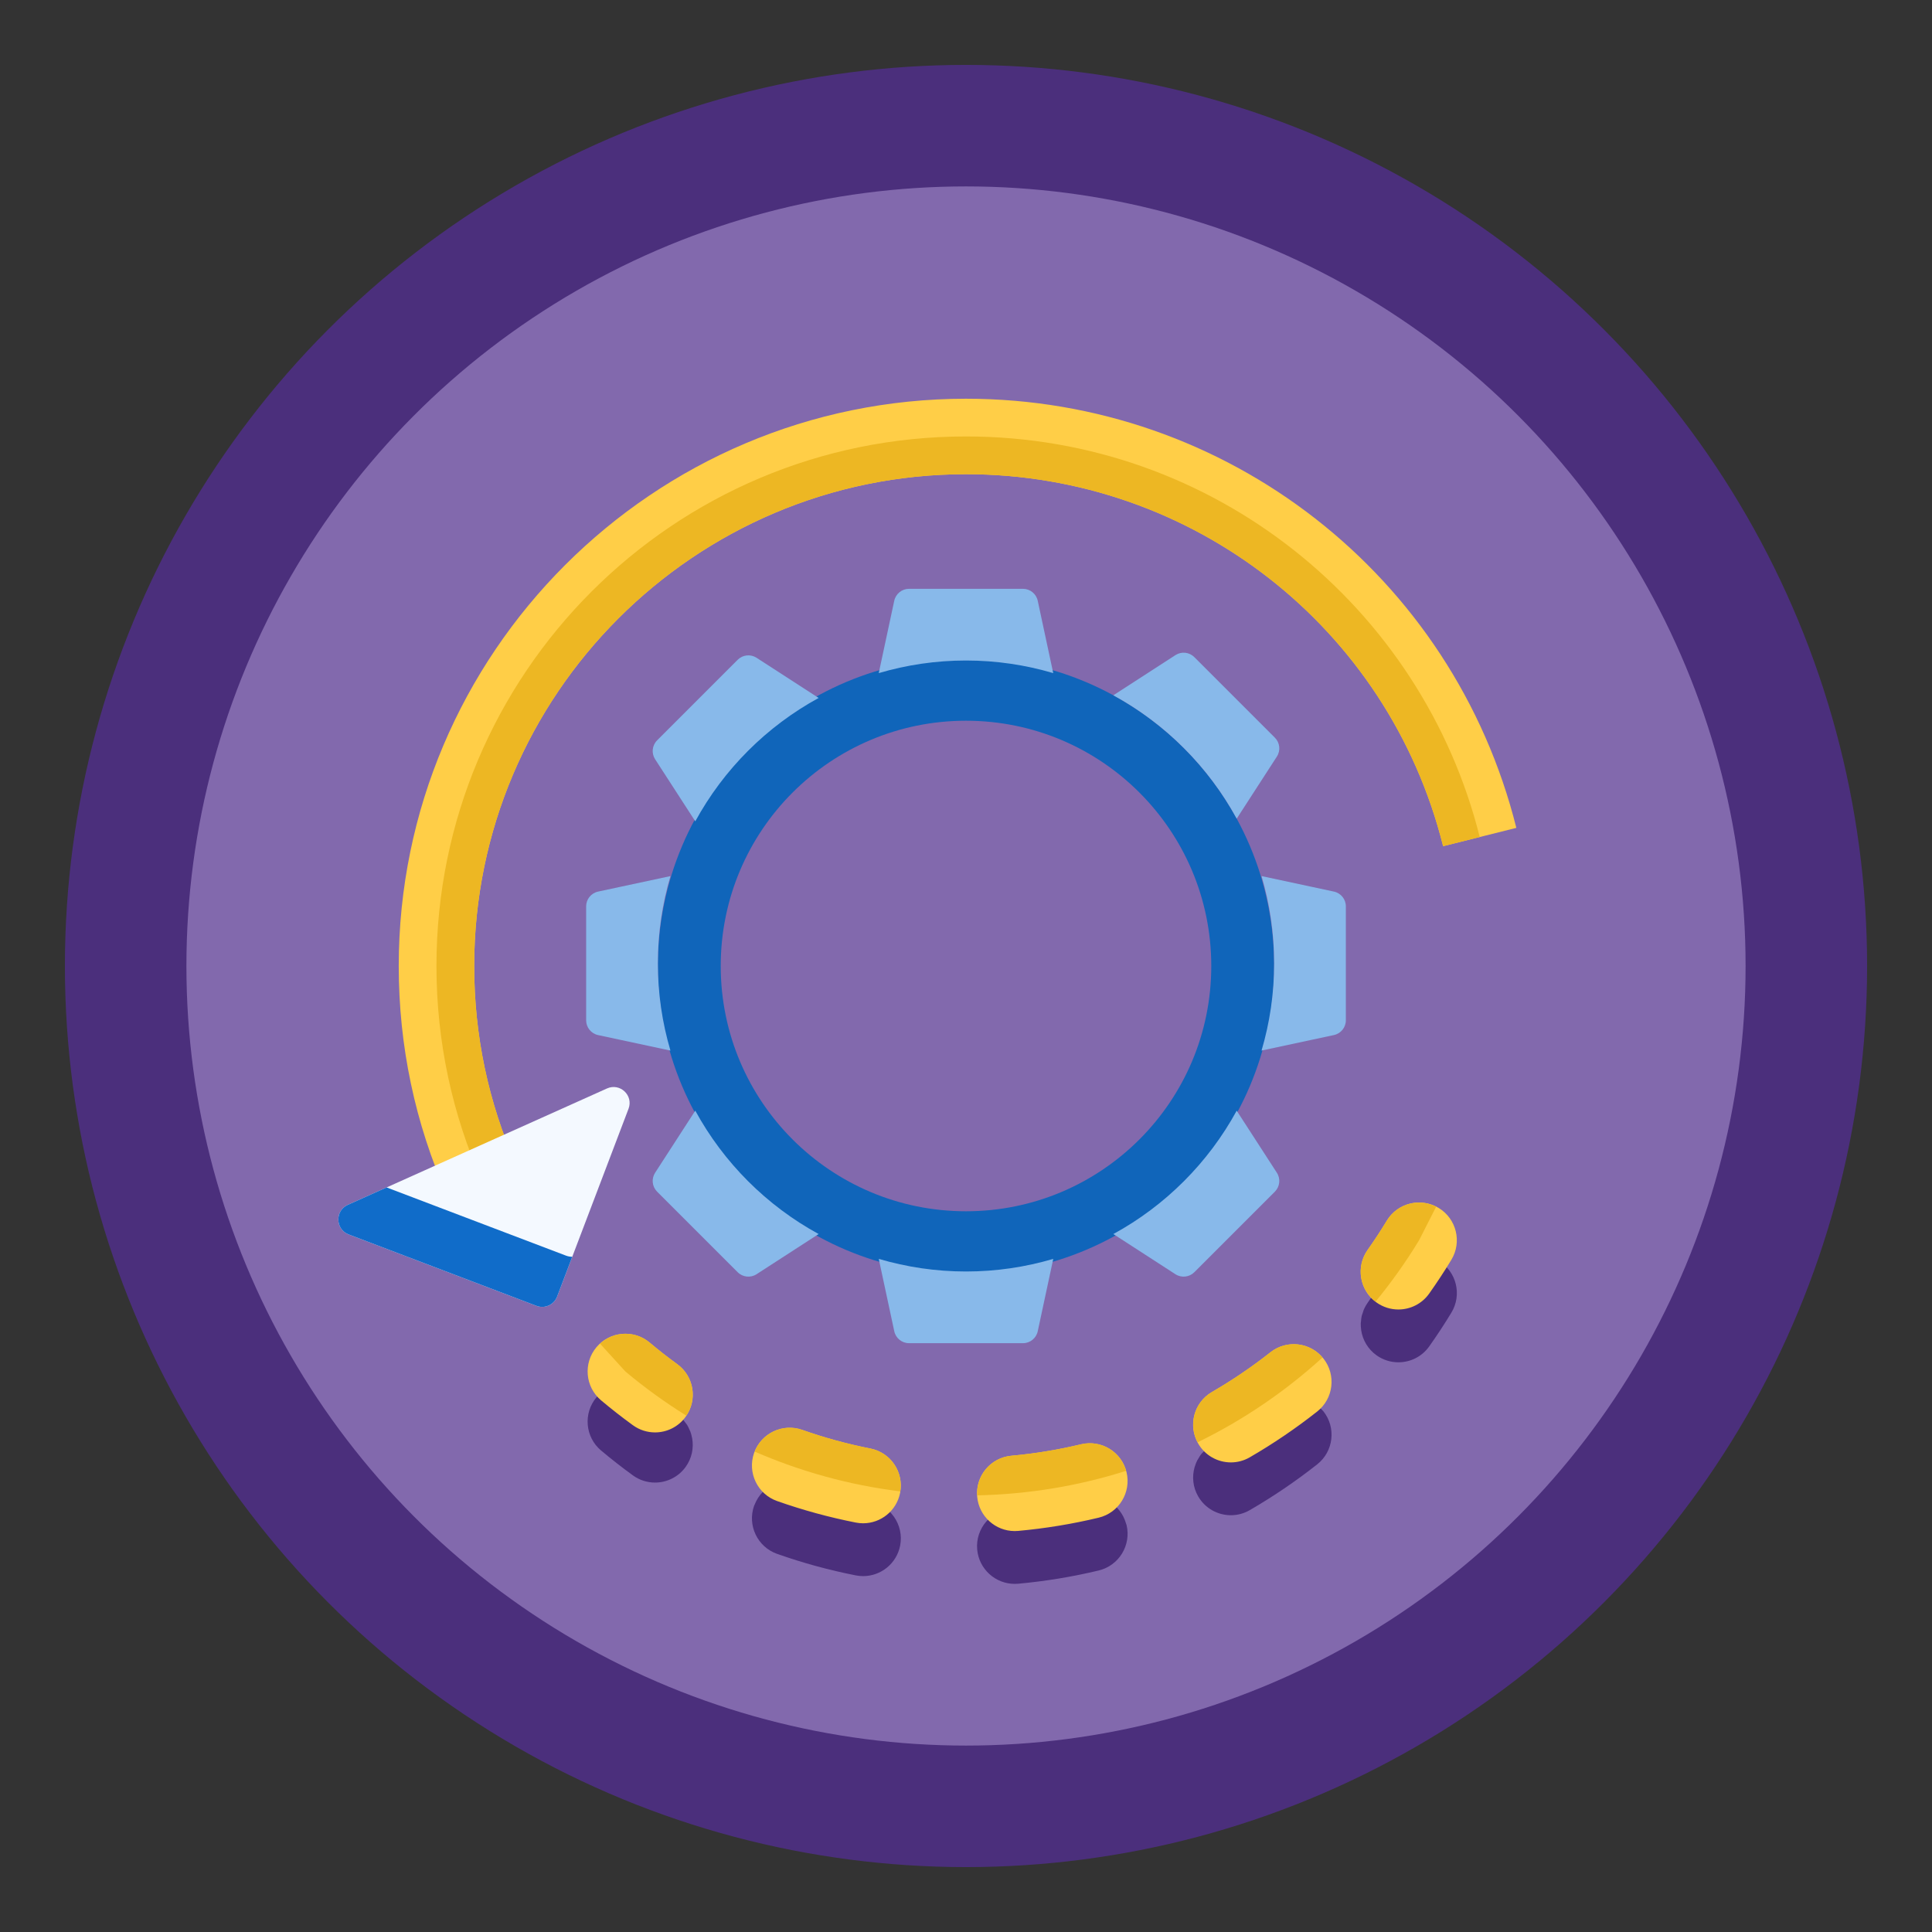 <svg width="256" height="256" xmlns="http://www.w3.org/2000/svg">

 <rect width="100%" height="100%" fill="#333333" stroke="none"/>

 <g>
  <title>background</title>
  <rect fill="none" id="canvas_background" height="402" width="582" y="-1" x="-1"/>
 </g>
 <g>
  <title>Layer 1</title>
  <circle fill="#4b2f7c" id="svg_8" r="119.4" cy="128" cx="128" class="st0"/>
  <circle fill="#8269ad" id="svg_13" r="103.299" cy="128" cx="128" class="st1"/>
  <path fill="#4b2f7c" id="svg_24" d="m190.631,167.06c-0.109,-0.066 -0.226,-0.104 -0.337,-0.161l0,0c0,0 0,0 0,0c-0.867,-0.44 -1.801,-0.612 -2.714,-0.527c-0.012,0.001 -0.024,0.004 -0.036,0.005c-0.286,0.029 -0.569,0.077 -0.845,0.154c-0.052,0.014 -0.101,0.037 -0.153,0.053c-0.236,0.074 -0.469,0.154 -0.692,0.262c-0.098,0.047 -0.188,0.112 -0.283,0.165c-0.172,0.098 -0.346,0.19 -0.506,0.309c-0.141,0.104 -0.266,0.232 -0.397,0.352c-0.103,0.095 -0.214,0.176 -0.309,0.281c-0.219,0.238 -0.419,0.501 -0.594,0.789c-0.801,1.322 -1.658,2.627 -2.546,3.88c-0.197,0.278 -0.361,0.569 -0.493,0.869c-0.062,0.14 -0.095,0.286 -0.143,0.429c-0.055,0.162 -0.122,0.322 -0.159,0.487c-0.049,0.215 -0.064,0.434 -0.084,0.652c-0.008,0.094 -0.031,0.188 -0.034,0.282c-0.009,0.28 0.013,0.558 0.05,0.834c0.004,0.031 0.002,0.062 0.007,0.093c0.198,1.293 0.892,2.508 2.043,3.325c0.878,0.622 1.888,0.921 2.888,0.921c1.566,0 3.108,-0.733 4.083,-2.108c1.026,-1.446 2.015,-2.953 2.94,-4.478c1.428,-2.362 0.675,-5.437 -1.686,-6.868z" class="st0"/>
  <path fill="#4b2f7c" id="svg_29" d="m149.211,201.895l0,0c0,0 0,0 0,0c-0.361,-1.287 -1.189,-2.322 -2.264,-2.957c-0.03,-0.018 -0.064,-0.029 -0.094,-0.046c-0.24,-0.135 -0.485,-0.258 -0.745,-0.352c-0.089,-0.033 -0.185,-0.046 -0.276,-0.074c-0.209,-0.063 -0.417,-0.129 -0.634,-0.164c-0.168,-0.027 -0.342,-0.024 -0.514,-0.034c-0.15,-0.008 -0.296,-0.032 -0.448,-0.027c-0.327,0.012 -0.659,0.055 -0.99,0.134c-3.02,0.724 -6.128,1.235 -9.238,1.518c-0.34,0.031 -0.667,0.096 -0.982,0.19c-0.145,0.043 -0.275,0.113 -0.413,0.168c-0.161,0.065 -0.327,0.118 -0.479,0.198c-0.194,0.102 -0.369,0.231 -0.546,0.357c-0.078,0.056 -0.166,0.1 -0.241,0.16c-0.216,0.173 -0.409,0.368 -0.593,0.573c-0.023,0.026 -0.051,0.047 -0.074,0.073c-0.854,0.991 -1.326,2.309 -1.198,3.714c0.237,2.596 2.417,4.546 4.974,4.546c0.152,0 0.306,-0.007 0.46,-0.02c3.587,-0.327 7.174,-0.917 10.66,-1.753c2.685,-0.644 4.34,-3.343 3.697,-6.027c-0.015,-0.061 -0.045,-0.115 -0.062,-0.177z" class="st0"/>
  <path fill="#4b2f7c" id="svg_34" d="m175.237,186.881l0,0c-0.001,-0.001 -0.001,-0.001 -0.001,-0.001c-0.866,-1.019 -2.053,-1.613 -3.297,-1.738c-0.032,-0.003 -0.064,0.001 -0.096,-0.002c-0.277,-0.023 -0.556,-0.031 -0.834,-0.008c-0.093,0.008 -0.183,0.035 -0.275,0.047c-0.219,0.031 -0.437,0.058 -0.652,0.119c-0.162,0.045 -0.317,0.121 -0.476,0.183c-0.141,0.056 -0.286,0.096 -0.423,0.166c-0.293,0.148 -0.575,0.326 -0.843,0.537c-2.447,1.932 -5.055,3.702 -7.752,5.264c-0.295,0.171 -0.565,0.368 -0.811,0.585c-0.114,0.101 -0.204,0.22 -0.307,0.329c-0.118,0.125 -0.246,0.243 -0.348,0.378c-0.134,0.176 -0.24,0.368 -0.349,0.559c-0.047,0.082 -0.106,0.157 -0.148,0.241c-0.124,0.249 -0.219,0.51 -0.3,0.776c-0.009,0.031 -0.025,0.06 -0.034,0.091c-0.358,1.258 -0.233,2.652 0.475,3.873c0.927,1.602 2.606,2.496 4.332,2.496c0.85,0 1.712,-0.217 2.501,-0.674c3.109,-1.8 6.116,-3.842 8.937,-6.068c2.168,-1.711 2.538,-4.855 0.827,-7.023c-0.039,-0.049 -0.087,-0.084 -0.126,-0.13z" class="st0"/>
  <path fill="#4b2f7c" id="svg_39" d="m91.692,190.486c-0.053,-0.272 -0.12,-0.541 -0.218,-0.801c-0.032,-0.087 -0.083,-0.167 -0.12,-0.252c-0.089,-0.202 -0.175,-0.405 -0.291,-0.595c-0.088,-0.144 -0.202,-0.272 -0.305,-0.408c-0.092,-0.121 -0.17,-0.249 -0.274,-0.362c-0.222,-0.241 -0.47,-0.465 -0.746,-0.665c-1.243,-0.902 -2.473,-1.864 -3.655,-2.859c-0.254,-0.213 -0.523,-0.393 -0.802,-0.547c-0.109,-0.06 -0.224,-0.099 -0.336,-0.15c-0.172,-0.079 -0.342,-0.161 -0.52,-0.218c-0.157,-0.051 -0.316,-0.08 -0.476,-0.116c-0.134,-0.029 -0.267,-0.064 -0.403,-0.082c-0.196,-0.027 -0.392,-0.032 -0.589,-0.035c-0.096,-0.001 -0.191,-0.007 -0.288,-0.003c-0.229,0.009 -0.453,0.039 -0.678,0.079c-0.059,0.011 -0.117,0.019 -0.176,0.032c-0.251,0.054 -0.494,0.128 -0.735,0.22c-0.028,0.011 -0.056,0.022 -0.084,0.033c-0.258,0.104 -0.507,0.23 -0.747,0.378c-0.008,0.005 -0.017,0.011 -0.025,0.016c-0.433,0.271 -0.842,0.59 -1.188,1.002c-1.777,2.113 -1.505,5.268 0.608,7.045c1.364,1.146 2.782,2.256 4.217,3.297c0.887,0.645 1.915,0.954 2.934,0.954c1.546,0 3.072,-0.715 4.05,-2.063c0.83,-1.143 1.098,-2.517 0.871,-3.806c-0.005,-0.032 -0.018,-0.062 -0.024,-0.094z" class="st0"/>
  <path fill="#4b2f7c" id="svg_44" d="m118.399,200.913c-0.163,-0.224 -0.336,-0.44 -0.534,-0.635c-0.068,-0.067 -0.149,-0.12 -0.221,-0.183c-0.164,-0.144 -0.325,-0.29 -0.507,-0.412c-0.142,-0.095 -0.302,-0.165 -0.454,-0.245c-0.132,-0.07 -0.255,-0.152 -0.395,-0.21c-0.303,-0.126 -0.622,-0.225 -0.956,-0.291c-3.058,-0.601 -6.096,-1.432 -9.03,-2.469c-0.321,-0.113 -0.646,-0.191 -0.97,-0.236c-0.155,-0.022 -0.309,-0.013 -0.463,-0.021c-0.167,-0.007 -0.334,-0.028 -0.499,-0.019c-0.223,0.012 -0.439,0.057 -0.657,0.098c-0.091,0.017 -0.184,0.021 -0.273,0.044c-0.271,0.067 -0.531,0.165 -0.786,0.275c-0.029,0.013 -0.061,0.019 -0.089,0.033c-1.136,0.518 -2.067,1.461 -2.56,2.702l0,0.001l0,0c-0.024,0.06 -0.06,0.112 -0.082,0.173c-0.92,2.604 0.445,5.46 3.049,6.38c3.389,1.197 6.898,2.156 10.429,2.851c0.326,0.064 0.651,0.095 0.971,0.095c2.341,0 4.431,-1.652 4.9,-4.035c0.273,-1.386 -0.062,-2.746 -0.81,-3.82c-0.019,-0.027 -0.044,-0.05 -0.063,-0.076z" class="st0"/>
  <path fill="#ffce47" id="svg_52" d="m59.263,158.461c-4.266,-9.614 -6.429,-19.862 -6.429,-30.461c0,-41.447 33.72,-75.167 75.167,-75.167c34.557,0 64.544,23.384 72.921,56.864l-9.701,2.428c-7.262,-29.022 -33.259,-49.292 -63.22,-49.292c-35.933,0 -65.167,29.233 -65.167,65.167c0,9.192 1.874,18.076 5.57,26.404l-9.141,4.057z" class="st2"/>
  <path fill="#edb723" id="svg_57" d="m196.071,110.911c-7.631,-30.493 -35.213,-53.078 -68.071,-53.078c-38.752,0 -70.167,31.415 -70.167,70.167c0,10.121 2.143,19.742 6,28.432l0,0l4.57,-2.028c-3.696,-8.328 -5.57,-17.212 -5.57,-26.404c0,-35.934 29.233,-65.167 65.167,-65.167c29.961,0 55.958,20.27 63.22,49.292l4.851,-1.214l0,0z" class="st3"/>
  <path fill="#ffce47" id="svg_62" d="m192.314,166.928c-0.925,1.524 -1.914,3.031 -2.94,4.478c-0.975,1.375 -2.517,2.108 -4.083,2.108c-1,0 -2.01,-0.299 -2.888,-0.921c-2.252,-1.598 -2.784,-4.719 -1.187,-6.971c0.888,-1.253 1.745,-2.558 2.546,-3.88c1.432,-2.361 4.506,-3.114 6.868,-1.683c2.362,1.432 3.115,4.507 1.684,6.869zm-76.983,25.008c-3.058,-0.601 -6.096,-1.432 -9.03,-2.469c-2.601,-0.917 -5.459,0.445 -6.379,3.05c-0.92,2.604 0.445,5.46 3.049,6.38c3.389,1.197 6.898,2.156 10.429,2.851c0.326,0.064 0.651,0.095 0.971,0.095c2.341,0 4.431,-1.652 4.9,-4.035c0.533,-2.709 -1.231,-5.337 -3.94,-5.872zm53.009,-12.752c-2.447,1.932 -5.055,3.702 -7.752,5.264c-2.39,1.384 -3.206,4.442 -1.822,6.832c0.927,1.602 2.606,2.496 4.332,2.496c0.85,0 1.712,-0.217 2.501,-0.674c3.109,-1.8 6.116,-3.842 8.937,-6.068c2.168,-1.711 2.538,-4.855 0.827,-7.023c-1.712,-2.168 -4.857,-2.537 -7.023,-0.827zm-25.095,12.192c-3.02,0.724 -6.128,1.235 -9.238,1.518c-2.75,0.251 -4.776,2.684 -4.525,5.434c0.237,2.596 2.417,4.546 4.974,4.546c0.152,0 0.306,-0.007 0.46,-0.02c3.587,-0.327 7.174,-0.917 10.66,-1.753c2.685,-0.644 4.34,-3.343 3.697,-6.027c-0.644,-2.686 -3.344,-4.342 -6.028,-3.698zm-53.508,-10.619c-1.243,-0.902 -2.473,-1.864 -3.655,-2.859c-2.113,-1.776 -5.268,-1.504 -7.045,0.609c-1.777,2.113 -1.505,5.268 0.608,7.045c1.364,1.146 2.782,2.256 4.217,3.297c0.887,0.645 1.915,0.954 2.934,0.954c1.546,0 3.072,-0.715 4.05,-2.063c1.622,-2.234 1.126,-5.361 -1.109,-6.983z" class="st2"/>
  <path fill="#edb723" id="svg_68" d="m89.737,180.757c-1.243,-0.902 -2.473,-1.864 -3.655,-2.859c-1.941,-1.631 -4.746,-1.515 -6.57,0.148l3.352,3.679c2.542,2.138 5.246,4.087 8.077,5.852c1.488,-2.222 0.979,-5.236 -1.204,-6.82z" class="st3"/>
  <path fill="#edb723" id="svg_73" d="m190.294,159.899c-2.311,-1.175 -5.165,-0.409 -6.531,1.843c-0.801,1.322 -1.658,2.627 -2.546,3.88c-1.56,2.201 -1.076,5.222 1.049,6.85c2.107,-2.568 4.043,-5.283 5.773,-8.137l2.255,-4.436z" class="st3"/>
  <path fill="#edb723" id="svg_78" d="m115.331,191.936c-3.058,-0.601 -6.096,-1.432 -9.03,-2.469c-2.54,-0.895 -5.312,0.392 -6.298,2.877c6.035,2.63 12.51,4.434 19.286,5.273c0.415,-2.64 -1.313,-5.159 -3.958,-5.681z" class="st3"/>
  <path fill="#edb723" id="svg_83" d="m168.34,179.184c-2.447,1.932 -5.055,3.702 -7.752,5.264c-2.335,1.352 -3.153,4.3 -1.898,6.664c6.054,-2.95 11.621,-6.743 16.546,-11.231c-1.734,-2.041 -4.778,-2.369 -6.896,-0.697z" class="st3"/>
  <path fill="#edb723" id="svg_88" d="m149.211,194.895c-0.721,-2.576 -3.344,-4.148 -5.966,-3.519c-3.02,0.724 -6.128,1.235 -9.238,1.518c-2.687,0.245 -4.667,2.576 -4.523,5.247c6.863,-0.142 13.484,-1.268 19.727,-3.246z" class="st3"/>
  <path fill="#f4f9ff" id="svg_94" d="m83.284,146.915l-9.461,24.886c-0.417,1.096 -1.642,1.646 -2.738,1.23l-24.886,-9.461c-1.767,-0.672 -1.84,-3.145 -0.115,-3.92l34.347,-15.424c1.725,-0.775 3.525,0.922 2.853,2.689z" class="st4"/>
  <path fill="#106cc9" id="svg_99" d="m75.008,166.382l-23.781,-9.041l-5.143,2.309c-1.725,0.774 -1.652,3.248 0.115,3.92l24.886,9.461c1.096,0.416 2.321,-0.134 2.738,-1.23l2.003,-5.268c-0.273,-0.007 -0.549,-0.049 -0.818,-0.151z" class="st5"/>
  <path fill="#1065ba" id="svg_104" d="m128,87.167c-22.552,0 -40.833,18.282 -40.833,40.833s18.282,40.833 40.833,40.833c22.552,0 40.833,-18.282 40.833,-40.833s-18.281,-40.833 -40.833,-40.833zm0,73.333c-17.949,0 -32.5,-14.551 -32.5,-32.5s14.551,-32.5 32.5,-32.5c17.949,0 32.5,14.551 32.5,32.5s-14.551,32.5 -32.5,32.5z" class="st6"/>
  <path fill="#88b9ea" id="svg_110" d="m92.129,108.83c3.761,-6.895 9.452,-12.586 16.347,-16.347l-8.228,-5.324c-0.792,-0.512 -1.834,-0.402 -2.501,0.265l-10.677,10.678c-0.667,0.667 -0.777,1.709 -0.265,2.501l5.324,8.227z" class="st7"/>
  <path fill="#88b9ea" id="svg_115" d="m163.87,108.476l5.324,-8.228c0.512,-0.792 0.402,-1.834 -0.265,-2.501l-10.677,-10.677c-0.667,-0.667 -1.709,-0.777 -2.501,-0.265l-8.228,5.324c6.896,3.762 12.586,9.452 16.347,16.347z" class="st7"/>
  <path fill="#88b9ea" id="svg_120" d="m87.167,127.646c0,-4.017 0.59,-7.894 1.671,-11.56l-9.59,2.055c-0.922,0.198 -1.581,1.013 -1.581,1.956l0,15.1c0,0.943 0.659,1.758 1.581,1.956l9.59,2.055c-1.082,-3.668 -1.671,-7.545 -1.671,-11.562z" class="st7"/>
  <path fill="#88b9ea" id="svg_125" d="m128,87.521c4.017,0 7.894,0.59 11.56,1.671l-2.055,-9.59c-0.197,-0.922 -1.012,-1.581 -1.956,-1.581l-15.1,0c-0.943,0 -1.758,0.659 -1.956,1.581l-2.055,9.59c3.668,-1.082 7.545,-1.671 11.562,-1.671z" class="st7"/>
  <path fill="#88b9ea" id="svg_130" d="m176.752,118.14l-9.59,-2.055c1.081,3.667 1.671,7.544 1.671,11.56c0,4.017 -0.59,7.894 -1.671,11.56l9.59,-2.055c0.922,-0.197 1.581,-1.012 1.581,-1.956l0,-15.1c0,-0.941 -0.658,-1.756 -1.581,-1.954z" class="st7"/>
  <path fill="#88b9ea" id="svg_135" d="m163.87,147.17c-3.761,6.895 -9.452,12.586 -16.347,16.347l8.228,5.324c0.792,0.512 1.834,0.402 2.501,-0.265l10.677,-10.677c0.667,-0.667 0.777,-1.709 0.265,-2.501l-5.324,-8.228z" class="st7"/>
  <path fill="#88b9ea" id="svg_140" d="m128,168.479c-4.017,0 -7.894,-0.59 -11.56,-1.671l2.055,9.59c0.198,0.922 1.013,1.581 1.956,1.581l15.1,0c0.943,0 1.758,-0.659 1.956,-1.581l2.055,-9.59c-3.668,1.082 -7.545,1.671 -11.562,1.671z" class="st7"/>
  <path fill="#88b9ea" id="svg_145" d="m92.129,147.17l-5.324,8.228c-0.512,0.792 -0.402,1.834 0.265,2.501l10.677,10.677c0.667,0.667 1.709,0.777 2.501,0.265l8.228,-5.324c-6.895,-3.762 -12.586,-9.452 -16.347,-16.347z" class="st7"/>
 </g>
</svg>